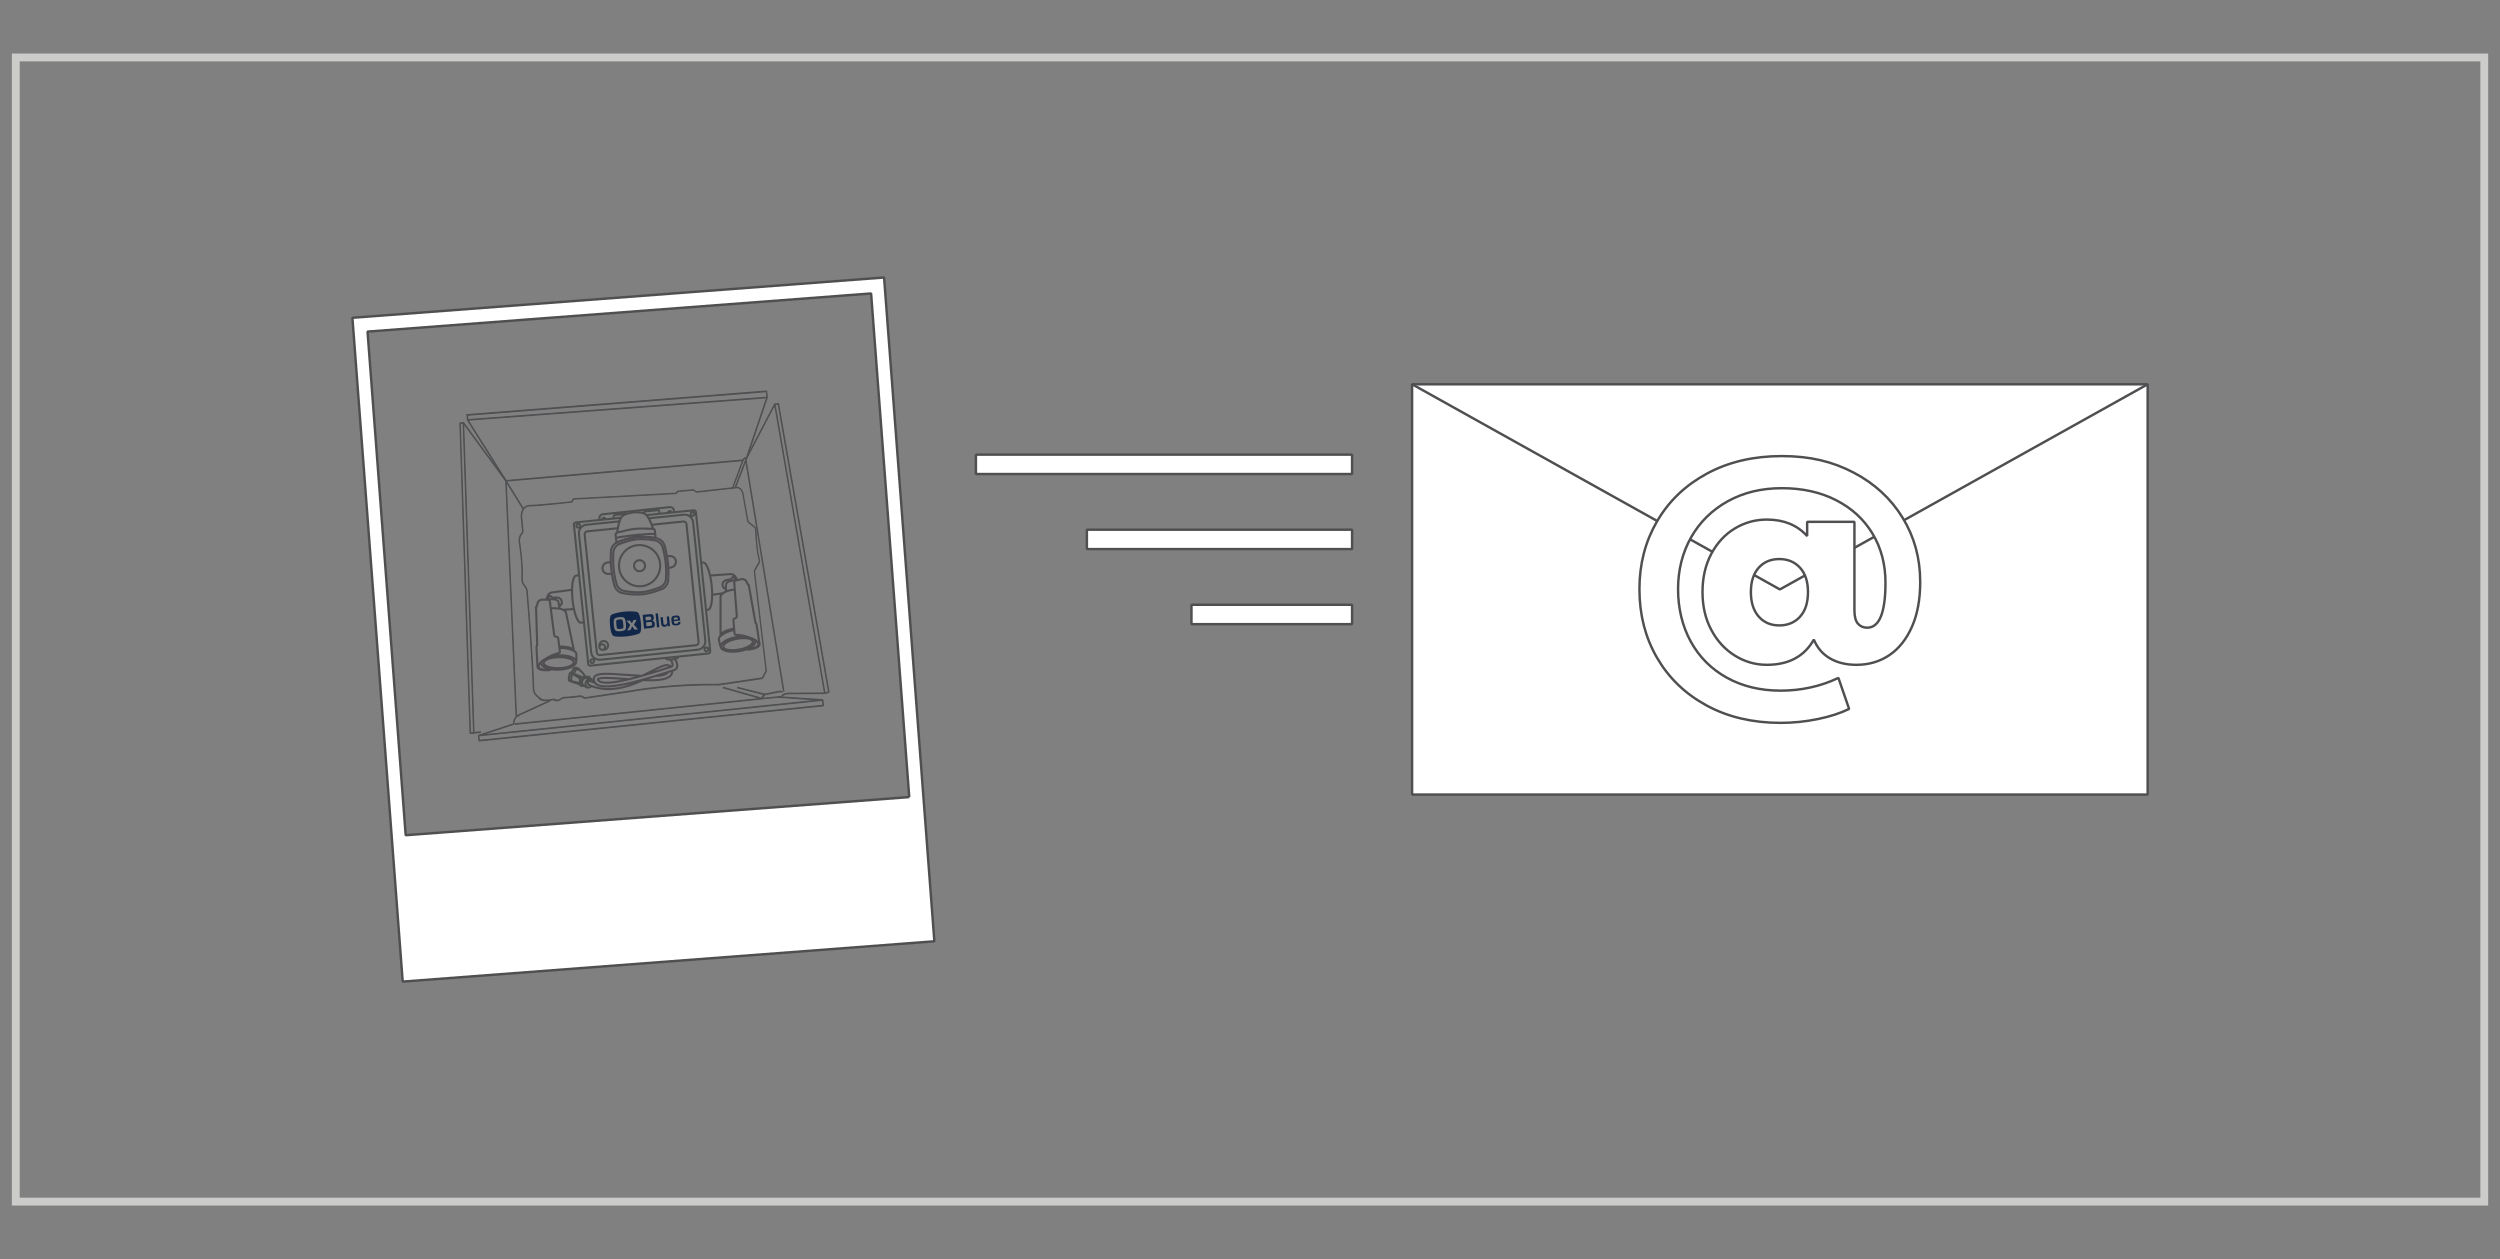 <?xml version="1.0" encoding="UTF-8"?><svg id="Layer_1" xmlns="http://www.w3.org/2000/svg" xmlns:xlink="http://www.w3.org/1999/xlink" viewBox="0 0 418.12 210.58"><rect x="0" y="0" width="418.12" height="210.58" fill="#808080" stroke="none"/><defs><style>.cls-1,.cls-2,.cls-3,.cls-4,.cls-5,.cls-6,.cls-7{fill:none;}.cls-8{fill:#11274a;}.cls-2{stroke:#4f5052;stroke-width:.17px;}.cls-2,.cls-4{stroke-miterlimit:10;}.cls-3{stroke:#4e5050;stroke-linecap:round;}.cls-3,.cls-4,.cls-6{stroke-width:.35px;}.cls-3,.cls-6{stroke-linejoin:round;}.cls-9{fill:#4f5052;}.cls-10{clip-path:url(#clippath-1);}.cls-11{clip-path:url(#clippath-3);}.cls-12{clip-path:url(#clippath-4);}.cls-13{clip-path:url(#clippath-2);}.cls-14{clip-path:url(#clippath-6);}.cls-15{clip-path:url(#clippath-5);}.cls-16{fill:#fff;}.cls-4,.cls-6,.cls-7{stroke:#504e51;}.cls-5{stroke:#ccccca;stroke-width:1.31px;}.cls-17{clip-path:url(#clippath);}.cls-7{stroke-linejoin:bevel;stroke-width:.41px;}</style><clipPath id="clippath"><rect class="cls-1" x="2.64" y="9.61" width="412.85" height="191.36"/></clipPath><clipPath id="clippath-1"><rect class="cls-1" x="2.64" y="9.61" width="412.85" height="191.36"/></clipPath><clipPath id="clippath-2"><rect class="cls-1" x="2.64" y="9.61" width="412.85" height="191.36"/></clipPath><clipPath id="clippath-3"><rect class="cls-1" x="2.64" y="9.61" width="412.85" height="191.36"/></clipPath><clipPath id="clippath-4"><rect class="cls-1" x="2.64" y="9.61" width="412.85" height="191.36"/></clipPath><clipPath id="clippath-5"><rect class="cls-1" x="2.64" y="9.61" width="412.85" height="191.36"/></clipPath><clipPath id="clippath-6"><rect class="cls-1" x="1.55" y="8.52" width="415.03" height="193.54"/></clipPath></defs><path class="cls-16" d="M152.08,133.31l-84.23,6.38-6.38-84.23,84.22-6.38,6.38,84.23ZM58.94,53.15l8.41,111.02,88.92-6.74-8.41-111.02-88.92,6.74Z"/><path class="cls-7" d="M152.08,133.31l-84.23,6.38-6.38-84.23,84.22-6.38,6.38,84.23ZM58.94,53.15l8.41,111.02,88.92-6.74-8.41-111.02-88.92,6.74Z"/><rect class="cls-16" x="236.17" y="64.27" width="123.02" height="68.62"/><rect class="cls-7" x="236.17" y="64.27" width="123.02" height="68.62"/><polyline class="cls-7" points="236.17 64.27 297.68 98.58 359.19 64.27"/><line class="cls-7" x1="226.13" y1="77.66" x2="163.22" y2="77.66"/><rect class="cls-16" x="163.22" y="76.04" width="62.91" height="3.24"/><rect class="cls-7" x="163.22" y="76.04" width="62.91" height="3.24"/><line class="cls-7" x1="226.13" y1="90.21" x2="181.78" y2="90.21"/><rect class="cls-16" x="181.78" y="88.59" width="44.35" height="3.24"/><rect class="cls-7" x="181.78" y="88.59" width="44.35" height="3.24"/><line class="cls-7" x1="226.13" y1="102.77" x2="199.27" y2="102.77"/><rect class="cls-16" x="199.27" y="101.15" width="26.86" height="3.24"/><rect class="cls-7" x="199.27" y="101.15" width="26.86" height="3.24"/><g class="cls-17"><path class="cls-16" d="M301.05,103.14c.89-.97,1.33-2.34,1.33-4.12s-.45-3.1-1.33-4.07c-.89-.97-2.05-1.45-3.47-1.45s-2.57.48-3.44,1.45c-.87.97-1.31,2.33-1.31,4.07s.44,3.11,1.31,4.1c.87.99,2.02,1.48,3.44,1.48s2.58-.48,3.47-1.45M310.02,79.04c3.51,1.84,6.24,4.36,8.2,7.57,1.96,3.2,2.93,6.77,2.93,10.72,0,2.91-.46,5.41-1.38,7.49-.92,2.09-2.18,3.67-3.78,4.75-1.6,1.08-3.44,1.62-5.51,1.62-1.71,0-3.18-.36-4.41-1.07-1.23-.71-2.13-1.76-2.71-3.15-1.58,2.81-4.2,4.22-7.86,4.22-1.91,0-3.69-.51-5.33-1.53-1.65-1.02-2.97-2.45-3.95-4.29-.99-1.84-1.48-3.96-1.48-6.35s.48-4.51,1.45-6.35c.97-1.84,2.28-3.27,3.93-4.27,1.65-1,3.44-1.5,5.38-1.5,2.85,0,5.09.92,6.74,2.76v-2.38h7.91v14.79c0,1.03.19,1.78.58,2.23.39.45.9.68,1.55.68,2.04,0,3.06-2.51,3.06-7.52,0-3.07-.72-5.8-2.16-8.2-1.44-2.39-3.47-4.26-6.09-5.6-2.62-1.34-5.64-2.01-9.07-2.01s-6.41.73-9.05,2.18c-2.63,1.46-4.68,3.47-6.14,6.04-1.45,2.57-2.18,5.46-2.18,8.66s.71,6.19,2.13,8.78c1.42,2.59,3.44,4.6,6.04,6.04,2.6,1.44,5.6,2.16,9,2.16s6.68-.71,9.65-2.13l1.79,5.19c-1.46.71-3.21,1.28-5.26,1.7-2.05.42-4.12.63-6.19.63-4.69,0-8.82-.97-12.39-2.91-3.57-1.94-6.34-4.61-8.3-8-1.96-3.39-2.93-7.21-2.93-11.45s.99-8,2.96-11.37c1.97-3.38,4.76-6.04,8.37-7.98,3.6-1.94,7.77-2.91,12.49-2.91s8.5.92,12,2.76"/><path class="cls-7" d="M301.05,103.14c.89-.97,1.33-2.34,1.33-4.12s-.45-3.1-1.33-4.07c-.89-.97-2.05-1.45-3.47-1.45s-2.57.48-3.44,1.45c-.87.97-1.31,2.33-1.31,4.07s.44,3.11,1.31,4.1c.87.99,2.02,1.48,3.44,1.48s2.58-.48,3.47-1.45ZM310.02,79.04c3.51,1.84,6.24,4.36,8.2,7.57,1.96,3.2,2.93,6.77,2.93,10.72,0,2.91-.46,5.41-1.38,7.49-.92,2.09-2.18,3.67-3.78,4.75-1.6,1.08-3.44,1.62-5.51,1.62-1.71,0-3.18-.36-4.41-1.07-1.23-.71-2.13-1.76-2.71-3.15-1.58,2.81-4.2,4.22-7.86,4.22-1.91,0-3.69-.51-5.33-1.53-1.65-1.02-2.97-2.45-3.95-4.29-.99-1.84-1.48-3.96-1.48-6.35s.48-4.51,1.45-6.35c.97-1.84,2.28-3.27,3.93-4.27,1.65-1,3.44-1.5,5.38-1.5,2.85,0,5.09.92,6.74,2.76v-2.38h7.91v14.79c0,1.03.19,1.78.58,2.23.39.45.9.68,1.55.68,2.04,0,3.06-2.51,3.06-7.52,0-3.07-.72-5.8-2.16-8.2-1.44-2.39-3.47-4.26-6.09-5.6-2.62-1.34-5.64-2.01-9.07-2.01s-6.41.73-9.05,2.18c-2.63,1.46-4.68,3.47-6.14,6.04-1.45,2.57-2.18,5.46-2.18,8.66s.71,6.19,2.13,8.78c1.42,2.59,3.44,4.6,6.04,6.04,2.6,1.44,5.6,2.16,9,2.16s6.68-.71,9.65-2.13l1.79,5.19c-1.46.71-3.21,1.28-5.26,1.7-2.05.42-4.12.63-6.19.63-4.69,0-8.82-.97-12.39-2.91-3.57-1.94-6.34-4.61-8.3-8-1.96-3.39-2.93-7.21-2.93-11.45s.99-8,2.96-11.37c1.97-3.38,4.76-6.04,8.37-7.98,3.6-1.94,7.77-2.91,12.49-2.91s8.5.92,12,2.76Z"/></g><polygon class="cls-9" points="87.54 85.06 84.65 80.38 84.65 80.38 77.54 70.69 77.46 70.72 79.2 122.56 79.25 122.62 80.36 122.5 80.35 122.4 79.28 122.51 77.55 70.86 84.59 80.45 87.47 85.13 87.54 85.06"/><polygon class="cls-2" points="87.54 85.06 84.65 80.38 84.65 80.38 77.54 70.69 77.46 70.72 79.2 122.56 79.25 122.62 80.36 122.5 80.35 122.4 79.28 122.51 77.55 70.86 84.59 80.45 87.47 85.13 87.54 85.06"/><polygon class="cls-9" points="76.95 70.73 76.91 70.78 78.61 122.62 78.66 122.68 79.25 122.62 79.24 122.51 78.69 122.57 76.99 70.83 77.51 70.78 77.5 70.67 76.95 70.73"/><polygon class="cls-2" points="76.95 70.73 76.91 70.78 78.61 122.62 78.66 122.68 79.25 122.62 79.24 122.51 78.69 122.57 76.99 70.83 77.51 70.78 77.5 70.67 76.95 70.73"/><g class="cls-10"><path class="cls-9" d="M122.58,81.6s1.59-4.24,1.7-4.59c.04-.15.2-.27.35-.34.15-.07.29-.11.29-.11l.03-.02,4.65-8.88.54-.06,8.43,48.11-.6.17-8.35-48.29-.08.02,8.36,48.34.05.04.68-.2.03-.06-8.44-48.2-.05-.04-.59.06-.03.02-4.66,8.9.04.03v-.05s-.15.04-.31.11c-.16.08-.33.2-.4.4-.05.17-.48,1.32-.89,2.42-.41,1.1-.81,2.16-.81,2.16l.07.05Z"/><path class="cls-2" d="M122.58,81.6s1.59-4.24,1.7-4.59c.04-.15.2-.27.35-.34.15-.07.29-.11.29-.11l.03-.02,4.65-8.88.54-.06,8.43,48.11-.6.17-8.35-48.29-.08.02,8.36,48.34.05.04.68-.2.03-.06-8.44-48.2-.05-.04-.59.06-.03.02-4.66,8.9.04.03v-.05s-.15.04-.31.11c-.16.08-.33.2-.4.4-.05.17-.48,1.32-.89,2.42-.41,1.1-.81,2.16-.81,2.16l.07.05Z"/></g><polygon class="cls-9" points="123.02 81.55 124.95 76.53 124.87 76.48 122.95 81.5 123.02 81.55"/><polygon class="cls-2" points="123.02 81.55 124.95 76.53 124.87 76.48 122.95 81.5 123.02 81.55"/><g class="cls-13"><path class="cls-9" d="M137.92,115.89l-6.25.04h0s-.77.09-.99.57l.04.03v-.05s-3.27.31-3.27.31v.05s.05.02.05.02c0,0,.02-.1.06-.21.04-.11.1-.2.12-.2h0s.02,0,.02,0c.08-.01.13-.09.17-.15.04-.07.06-.13.06-.13l-.04-.02v.05s2.56-.5,2.56-.5v-.05s0,.05,0,.05c0,0,.07,0,.14,0,.08,0,.16.03.19.07l.06-.07c-.06-.08-.16-.1-.25-.11-.08,0-.15,0-.16,0h0l-2.55.5-.03.03s-.02.06-.05.11c-.03.06-.08.11-.11.11h-.03c-.09.02-.14.14-.19.25-.04.11-.07.22-.07.22l.04.07,3.27-.31.03-.02c.09-.2.32-.33.53-.41.21-.08.4-.1.4-.1v-.05s0,.05,0,.05l6.25-.04v-.11Z"/><path class="cls-2" d="M137.92,115.89l-6.25.04h0s-.77.09-.99.57l.04.03v-.05s-3.27.31-3.27.31v.05s.05.02.05.02c0,0,.02-.1.06-.21.04-.11.1-.2.12-.2h0s.02,0,.02,0c.08-.01.13-.09.17-.15.04-.07.06-.13.06-.13l-.04-.02v.05s2.56-.5,2.56-.5v-.05s0,.05,0,.05c0,0,.07,0,.14,0,.08,0,.16.03.19.07l.06-.07c-.06-.08-.16-.1-.25-.11-.08,0-.15,0-.16,0h0l-2.55.5-.03.03s-.02.06-.05.11c-.03.06-.08.11-.11.11h-.03c-.09.02-.14.14-.19.25-.04.11-.07.22-.07.22l.04.07,3.27-.31.03-.02c.09-.2.32-.33.53-.41.21-.08.4-.1.4-.1v-.05s0,.05,0,.05l6.25-.04v-.11Z"/></g><polygon class="cls-9" points="123.36 115.06 127.88 116.2 127.9 116.09 123.37 114.95 123.36 115.06"/><polyline class="cls-2" points="127.9 116.09 123.37 114.95 123.36 115.06 127.88 116.2"/><polygon class="cls-9" points="120.96 115.05 127.16 116.82 86.17 121.04 86.18 121.15 127.45 116.9 127.45 116.79 120.97 114.94 120.96 115.05"/><polygon class="cls-2" points="120.96 115.05 127.16 116.82 86.17 121.04 86.18 121.15 127.45 116.9 127.45 116.79 120.97 114.94 120.96 115.05"/><g class="cls-11"><path class="cls-9" d="M91.89,117.19l-5.17,2.36.02.05v-.05s-.23.08-.45.32c-.21.23-.42.62-.4,1.22h.04v-.05s-5.89,1.93-5.89,1.93l-.03.06.09.85.05.05,57.54-5.87.04-.06-.1-.93-.05-.05-57.53,5.95v.11s57.54-5.95,57.54-5.95v-.11s-7.35-.5-7.35-.5v.11l6.71.46-56.9,5.88v.11s57.5-5.95,57.5-5.95l.08.82-57.46,5.86-.08-.75,5.85-1.92.03-.05c-.02-.57.17-.92.37-1.14.1-.11.2-.18.28-.23.08-.05.12-.07.12-.07h0l5.17-2.36-.03-.1Z"/><path class="cls-2" d="M91.89,117.19l-5.17,2.36.02.05v-.05s-.23.08-.45.32c-.21.23-.42.62-.4,1.22h.04v-.05s-5.89,1.93-5.89,1.93l-.03.06.09.85.05.05,57.54-5.87.04-.06-.1-.93-.05-.05-57.53,5.95v.11s57.54-5.95,57.54-5.95v-.11s-7.35-.5-7.35-.5v.11l6.71.46-56.9,5.88v.11s57.5-5.95,57.5-5.95l.08.82-57.46,5.86-.08-.75,5.85-1.92.03-.05c-.02-.57.17-.92.37-1.14.1-.11.2-.18.28-.23.08-.05.12-.07.12-.07h0l5.17-2.36-.03-.1Z"/></g><path class="cls-9" d="M78.13,69.35l-.04.06.08.82v.03s6.41,10.17,6.41,10.17l1.72,39.21h.08l-1.72-39.23v-.03s-6.37-10.1-6.37-10.1l49.93-3.74-3.28,9.69.08.05,3.31-9.78h0s.01-.03.01-.03l-.11-1.03-.05-.05-50.06,3.95ZM78.18,69.46l49.98-3.95.1.92-50,3.74-.07-.72Z"/><path class="cls-2" d="M78.13,69.35l-.04.06.08.82v.03s6.41,10.17,6.41,10.17l1.72,39.21h.08l-1.72-39.23v-.03s-6.37-10.1-6.37-10.1l49.93-3.74-3.28,9.69.08.05,3.31-9.78h0s.01-.03.01-.03l-.11-1.03-.05-.05-50.06,3.95ZM78.18,69.46l49.98-3.95.1.92-50,3.74-.07-.72Z"/><polyline class="cls-9" points="84.63 80.47 124.24 77.04 124.23 76.93 84.62 80.36"/><polyline class="cls-2" points="84.63 80.47 124.24 77.04 124.23 76.93 84.62 80.36"/><polyline class="cls-9" points="124.7 76.95 131.03 115.59 131.11 115.58 124.78 76.93"/><polyline class="cls-2" points="124.7 76.95 131.03 115.59 131.11 115.58 124.78 76.93"/><g class="cls-12"><path class="cls-9" d="M90.29,116.89l-.03.04s.34.36,1.55.24c.22-.02.48-.06.77-.12h.02c.07,0,.15.02.21.08h0s.02-.04.02-.04l-.02.04c.07.08.17.12.27.11h.05s.46-.14.46-.14c.04-.01.09-.04.12-.07.09-.08.31-.27.59-.29h.11c.18,0,.63-.03,1.11-.08.65-.07,1.36-.15,1.53-.17v-.05s0,.05,0,.05h.07s0-.05,0-.05v.05c.08.02.31.09.49.24.06.06.14.08.22.07h.01s7.32-1.08,7.32-1.08c0,0,.49-.09,1.38-.23.89-.14,2.17-.31,3.77-.48,2.62-.27,6.06-.5,9.94-.45h.04s0,0,0,0l7.09-1.05c.1-.02.19-.08.24-.19l.49-.97c.04-.09.06-.19.05-.3h0s-1.95-16.39-1.95-16.39h0c0-.09,0-.18.05-.25l.73-1.29c.05-.09.07-.21.06-.32l-.02-.1c-.09-.34-.28-1.15-.43-2.59-.07-.7-.13-1.55-.17-2.56v-.04c-.02-.14-.08-.27-.18-.35l-1.04-.85c-.06-.05-.11-.14-.13-.23l-.79-4.48c-.12-.68-.62-1.16-1.14-1.1h0l-6.59.74h0s-.1,0-.15-.04l-.37-.24c-.06-.04-.12-.05-.19-.05l-2.4.21h0c-.08,0-.15.05-.2.12l-.12.15c-.04.05-.1.08-.16.09h0s0,0,0,0l-16.94.92h-.02c-.15.02-.27.16-.3.35,0,.07-.03.1-.07.13-.04.02-.1.04-.16.04-.37.04-1.16.13-2.12.23-1.55.16-3.54.34-4.89.39h-.07c-.77.08-1.33.96-1.23,1.98l.22,2.3c.01.12-.02.23-.09.3l-.05.05c-.33.35-.49.89-.43,1.45l.02.11c.09.55.19,1.32.28,2.18.12,1.2.21,2.6.16,3.91,0,.08,0,.15,0,.23.03.27.12.53.27.73l.34.47c.11.16.19.35.21.56v.02c.17,1.93.95,11.3,1.08,16.31v.14c.05.41.22.78.49,1.04l.64.61.02-.04-.03.04.03-.04.02-.04-.64-.61c-.24-.23-.4-.58-.44-.96v-.13c-.14-5.02-.92-14.39-1.09-16.32v-.02c-.03-.23-.11-.45-.23-.63l-.34-.47c-.14-.19-.22-.42-.25-.67,0-.07,0-.14,0-.21.05-1.32-.04-2.73-.16-3.93-.09-.87-.2-1.64-.28-2.19l-.02-.11c-.05-.52.1-1.03.41-1.36l.05-.05c.09-.09.13-.24.12-.4l-.22-2.3c-.09-.96.43-1.79,1.15-1.86h.07c1.35-.05,3.34-.24,4.89-.4.96-.1,1.75-.19,2.12-.23.07,0,.13-.02.19-.05.06-.03.1-.1.12-.2.02-.15.11-.26.23-.27h.01s16.94-.92,16.94-.92h0,.02c.08,0,.15-.05.21-.12l.12-.15c.04-.05.1-.08.16-.09h0l2.4-.21s.1,0,.14.04l.37.24c.06.04.13.06.19.05h0l6.59-.74h0c.48-.05.94.39,1.05,1.01l.79,4.48c.02.13.08.24.17.31l1.04.85c.07.06.12.16.13.27v.03c.04,1.02.1,1.87.18,2.57.15,1.45.34,2.26.43,2.61l.02.07c0,.09,0,.18-.05.25l-.73,1.29c-.05.09-.07.21-.06.32h0s1.95,16.39,1.95,16.39h0c0,.09,0,.17-.04.24l-.5.97c-.04.08-.11.13-.18.14l-7.08,1.05h-.04s0,.06,0,.06v-.05c-3.88-.05-7.33.18-9.95.45-3.19.33-5.15.71-5.15.71v.05s0-.05,0-.05l-7.32,1.08h0c-.06,0-.12,0-.16-.05-.19-.16-.43-.23-.52-.26h-.08s0,0,0,0h0c-.16.02-.87.11-1.53.17-.48.05-.93.09-1.1.08-.04,0-.08,0-.12,0-.3.03-.54.22-.63.31l-.09.05-.45.13h-.04c-.07.01-.15-.02-.2-.08h0s-.02.04-.02.04l.02-.04c-.08-.08-.17-.12-.27-.11h-.03c-.29.07-.54.1-.76.13-.6.06-.97,0-1.2-.07-.11-.03-.19-.07-.23-.1l-.05-.03h-.01s0-.01,0-.01h0s-.02.04-.02.04Z"/><path class="cls-2" d="M90.29,116.89l-.03.04s.34.36,1.55.24c.22-.02.48-.06.77-.12h.02c.07,0,.15.02.21.08h0s.02-.04.02-.04l-.02.04c.07.08.17.12.27.11h.05s.46-.14.46-.14c.04-.01.09-.04.12-.07.09-.08.31-.27.59-.29h.11c.18,0,.63-.03,1.11-.08.65-.07,1.36-.15,1.53-.17v-.05s0,.05,0,.05h.07s0-.05,0-.05v.05c.08.02.31.09.49.24.06.06.14.08.22.07h.01s7.32-1.08,7.32-1.08c0,0,.49-.09,1.38-.23.89-.14,2.17-.31,3.77-.48,2.62-.27,6.06-.5,9.94-.45h.04s0,0,0,0l7.09-1.05c.1-.02.19-.08.24-.19l.49-.97c.04-.09.06-.19.05-.3h0s-1.95-16.39-1.95-16.39h0c0-.09,0-.18.05-.25l.73-1.29c.05-.09.07-.21.06-.32l-.02-.1c-.09-.34-.28-1.15-.43-2.59-.07-.7-.13-1.55-.17-2.56v-.04c-.02-.14-.08-.27-.18-.35l-1.04-.85c-.06-.05-.11-.14-.13-.23l-.79-4.48c-.12-.68-.62-1.16-1.14-1.1h0l-6.59.74h0s-.1,0-.15-.04l-.37-.24c-.06-.04-.12-.05-.19-.05l-2.4.21h0c-.08,0-.15.05-.2.12l-.12.15c-.04.05-.1.08-.16.09h0s0,0,0,0l-16.94.92h-.02c-.15.02-.27.16-.3.35,0,.07-.03.1-.07.13-.04.02-.1.04-.16.04-.37.04-1.16.13-2.12.23-1.55.16-3.54.34-4.89.39h-.07c-.77.08-1.33.96-1.23,1.98l.22,2.3c.01.12-.02.23-.09.3l-.05.05c-.33.35-.49.89-.43,1.45l.02.11c.09.55.19,1.32.28,2.18.12,1.2.21,2.6.16,3.91,0,.08,0,.15,0,.23.03.27.12.53.27.73l.34.47c.11.16.19.35.21.56v.02c.17,1.93.95,11.3,1.08,16.31v.14c.05.41.22.78.49,1.04l.64.61.02-.04-.03.04.03-.04.02-.04-.64-.61c-.24-.23-.4-.58-.44-.96v-.13c-.14-5.02-.92-14.39-1.09-16.32v-.02c-.03-.23-.11-.45-.23-.63l-.34-.47c-.14-.19-.22-.42-.25-.67,0-.07,0-.14,0-.21.05-1.32-.04-2.73-.16-3.93-.09-.87-.2-1.64-.28-2.19l-.02-.11c-.05-.52.1-1.03.41-1.36l.05-.05c.09-.09.13-.24.12-.4l-.22-2.3c-.09-.96.43-1.79,1.15-1.86h.07c1.35-.05,3.34-.24,4.89-.4.96-.1,1.75-.19,2.12-.23.07,0,.13-.02.19-.05.06-.03.1-.1.12-.2.02-.15.11-.26.23-.27h.01s16.94-.92,16.94-.92h0,.02c.08,0,.15-.05.21-.12l.12-.15c.04-.05.1-.08.16-.09h0l2.4-.21s.1,0,.14.04l.37.24c.06.04.13.06.19.05h0l6.59-.74h0c.48-.05.94.39,1.05,1.01l.79,4.48c.02.13.08.24.17.31l1.04.85c.07.06.12.16.13.27v.03c.04,1.02.1,1.87.18,2.57.15,1.45.34,2.26.43,2.61l.02.07c0,.09,0,.18-.05.25l-.73,1.29c-.05.09-.07.21-.06.32h0s1.95,16.39,1.95,16.39h0c0,.09,0,.17-.04.24l-.5.97c-.04.08-.11.13-.18.14l-7.08,1.05h-.04s0,.06,0,.06v-.05c-3.88-.05-7.33.18-9.95.45-3.19.33-5.15.71-5.15.71v.05s0-.05,0-.05l-7.32,1.08h0c-.06,0-.12,0-.16-.05-.19-.16-.43-.23-.52-.26h-.08s0,0,0,0h0c-.16.02-.87.11-1.53.17-.48.05-.93.09-1.1.08-.04,0-.08,0-.12,0-.3.03-.54.22-.63.31l-.09.05-.45.13h-.04c-.07.01-.15-.02-.2-.08h0s-.02.04-.02.04l.02-.04c-.08-.08-.17-.12-.27-.11h-.03c-.29.07-.54.1-.76.13-.6.06-.97,0-1.2-.07-.11-.03-.19-.07-.23-.1l-.05-.03h-.01s0-.01,0-.01h0s-.02.04-.02.04Z"/><path class="cls-3" d="M100.72,86.9c-.02-.15.1-.29.25-.3.15-.02.29.09.3.25M111.74,85.77c-.02-.15.09-.29.25-.3.15-.02.29.09.3.25M107.68,85.78c.03-.13.14-.24.28-.25l2.05-.21c.12-.01.23.08.25.2l.04.35M102.61,86.66v-.14c-.03-.2.11-.39.32-.41l1.71-.17M101.19,108.17c.03.26-.16.49-.42.51-.26.03-.49-.16-.51-.42-.03-.26.16-.49.42-.51.26-.03.49.16.51.42ZM100.24,108.08s0-.05,0-.07c-.04-.4.25-.76.65-.8.4-.04.76.25.8.65.04.4-.25.76-.65.8-.04,0-.09,0-.13,0M109.07,87.76l5.21-.54c.27-.03.51.17.53.43l2.03,19.73c.03.27-.17.51-.43.53l-16.07,1.65c-.27.03-.51-.17-.53-.43l-2.03-19.73c-.03-.27.17-.51.44-.53l5.09-.52M108.55,86.68l5.83-.6c.77-.08,1.46.48,1.54,1.25l2.04,19.79c.08.77-.48,1.46-1.25,1.54l-16.3,1.68c-.77.08-1.46-.48-1.54-1.25l-2.04-19.79c-.08-.77.48-1.46,1.25-1.54l5.49-.56M99.36,110.54c.02.17-.11.33-.28.35-.17.02-.33-.11-.35-.28-.02-.17.11-.33.28-.35.17-.02.33.11.35.28ZM118.46,108.57c.02.17-.11.33-.28.35-.17.02-.33-.11-.35-.28-.02-.17.11-.33.28-.35.17-.02.33.11.35.28ZM97.03,87.9c.02.17-.11.33-.28.35-.17.02-.33-.11-.35-.28-.02-.17.11-.33.28-.35.17-.02.33.11.35.28ZM116.13,85.93c.02.17-.11.33-.28.35-.17.02-.33-.11-.35-.28-.02-.17.11-.33.28-.35.17-.02.33.11.35.28ZM108.24,86.14l7.8-.8c.17-.02.33.11.35.28l2.4,23.32c.02.17-.11.33-.28.35l-19.78,2.04c-.17.02-.33-.11-.35-.28l-2.4-23.32c-.02-.17.11-.33.28-.35l7.57-.78M100.25,86.71c-.03-.35.22-.66.57-.7l11.19-1.2c.35-.04.67.22.7.57"/><path class="cls-8" d="M103.59,103.6c-.29.03-.46.08-.5.16-.04.08-.04.34,0,.79.03.33.08.53.15.59.06.06.24.08.52.05.27-.03.42-.08.47-.16s.05-.31,0-.7c-.04-.39-.09-.61-.15-.68-.06-.06-.23-.08-.51-.05"/><path class="cls-8" d="M106.7,102.43c-.23-.22-1.51-.21-2.24-.14-.82.08-2.11.34-2.3.61-.18.27-.22.89-.12,1.86.08.81.24,1.33.48,1.55.24.22,1.51.21,2.24.13.81-.08,2.1-.34,2.29-.6.18-.26.23-.86.13-1.79-.09-.85-.25-1.39-.48-1.61M104.61,105.28c-.1.15-.39.25-.85.29-.41.04-.69,0-.82-.12-.13-.12-.23-.42-.27-.88-.06-.55-.03-.9.07-1.05.1-.15.39-.25.85-.3.41-.04.69,0,.82.13.13.13.22.43.27.92.05.53.03.87-.08,1.02M106.16,105.31l-.43-.55-.3.62-.54.06.52-.91-.61-.71.53-.05.36.48.26-.54.53-.05-.46.82.69.79-.53.05Z"/><path class="cls-8" d="M107.72,105.15l-.24-2.31,1.12-.12c.26-.03.45,0,.55.07.1.07.17.23.19.47.03.28-.07.46-.28.54h0c.26.02.41.19.45.52.02.23,0,.41-.1.51-.09.1-.26.17-.51.2l-1.18.12ZM108.02,103.77l.53-.05c.17-.02.28-.05.32-.09.04-.04.06-.13.04-.27-.02-.18-.13-.27-.34-.24l-.62.06.06.6ZM108.12,104.74l.47-.05.15-.02c.15-.01.24-.04.28-.09.04-.05.06-.14.04-.27-.02-.14-.05-.22-.1-.26-.05-.03-.17-.04-.36-.02l-.55.06.07.65Z"/></g><polygon class="cls-8" points="109.64 102.62 109.88 104.93 110.27 104.89 110.03 102.58 109.64 102.62"/><g class="cls-15"><path class="cls-8" d="M111.89,103.09l.17,1.62-.38.04v-.28s-.02,0-.02,0c-.05.21-.21.32-.48.35-.36.04-.56-.13-.6-.49l-.11-1.09.38-.04.1.99c.02.14.04.23.08.26.04.04.12.05.24.04.24-.03.35-.19.32-.48l-.09-.88.38-.04Z"/><path class="cls-8" d="M113.42,104.04l.38-.04v.06c.04.31-.18.5-.65.54-.32.03-.53,0-.64-.1-.11-.1-.18-.32-.22-.68-.03-.31,0-.53.09-.65s.28-.19.58-.22c.28-.03.48,0,.59.1.11.09.18.3.21.61v.12s-1.07.11-1.07.11c0,.04,0,.06,0,.07.02.16.05.26.11.31.05.05.15.06.3.05.14-.01.23-.04.27-.07.04-.04.05-.1.04-.21M113.38,103.58v-.06c-.02-.13-.05-.21-.1-.24-.05-.03-.14-.04-.29-.03-.14.01-.23.05-.27.1-.04.05-.05.15-.03.31l.7-.07Z"/><path class="cls-3" d="M113.4,109.91c.02.16-.42.33-.98.39-.56.06-1.02-.02-1.04-.18"/><path class="cls-6" d="M107.88,94.52c.05.51-.31.96-.82,1.01-.5.05-.96-.31-1.01-.82-.05-.51.31-.96.82-1.01.5-.05.96.31,1.01.82ZM110.16,98.3s-1.39.58-2.73.72c-1.42.15-2.82-.15-2.82-.15-.75-.04-1.38-.59-1.52-1.33,0,0-.3-.83-.47-2.48-.12-1.16-.05-2.52-.05-2.52-.01-.76.49-1.42,1.22-1.62,0,0,1.42-.59,2.73-.72,1.28-.13,2.82.15,2.82.15.75.04,1.38.59,1.53,1.33,0,0,.35,1.35.47,2.48.15,1.47.04,2.52.04,2.52.02.76-.49,1.42-1.22,1.62ZM110.4,94.26c-.19-1.89-1.89-3.27-3.78-3.08-1.89.19-3.27,1.89-3.08,3.78.19,1.89,1.89,3.27,3.78,3.08,1.89-.19,3.27-1.89,3.08-3.78ZM111.71,94.12c.16,1.6.05,2.74.05,2.74.02.82-.53,1.55-1.33,1.76,0,0-1.5.63-2.97.78-1.54.16-3.07-.16-3.07-.16-.82-.04-1.5-.64-1.66-1.45,0,0-.32-.9-.51-2.69-.13-1.26-.05-2.74-.05-2.74-.02-.82.53-1.54,1.33-1.76h0c.06-.03.8-.33,1.71-.55.4-.1.83-.19,1.26-.23.41-.04.85-.04,1.26-.03.94.04,1.74.18,1.81.19h0c.82.05,1.51.64,1.66,1.45,0,0,.39,1.47.51,2.69Z"/><path class="cls-4" d="M102.1,94.02l-.47.05c-.53.05-.91.53-.86,1.06.05.53.53.91,1.06.86l.47-.05M111.51,93.05l.47-.05c.53-.05,1,.33,1.06.86.05.53-.33,1-.86,1.06l-.47.05"/><path class="cls-6" d="M93.58,101.35c.24-.12.43-.34.38-.7-.1-.82-.86-.74-1.42-.69,0,0-.17.07-.31-.14-.14-.22-.43-.21-.48.11-.02.1-.02.22-.03.34M91.85,100.34c.14-.15.6-.15.88-.1.28.04.58.1.69.52M93.6,101.79c-.33-.06-1.13-.09-1.46-.02M93.42,109.91c1.39-.03,2.52.35,2.54.86.01.51-1.1.95-2.49.98-1.39.03-2.52-.35-2.54-.86-.01-.51,1.1-.95,2.49-.98ZM92.17,111.93c-.67.11-2,.14-2.07-.39-.07-.53.49-1.01,1.62-1.64.8-.44,1.44-.61,1.75-.67.11-.02.19-.13.17-.24l-.28-2.26c-.02-.13-.13-.23-.26-.24h-.09c-.17,0-.31-.14-.33-.31l-.72-5.6c-.02-.13-.12-.24-.25-.25-.49-.07-1.13-.03-1.13-.03M96.08,108.92c-.42-.22-1.06-.57-2.48-.55M95.98,108.71c-.37-.5-1.98-.64-2.43-.56M96.35,110.79l.05-.56v-.82c.02-.25-.33-.49-.33-.49l-.1-.21-1.29-6.19c-.11-.56-1.09-.72-1.09-.72l-.18-1.03M91.77,109.88c.46-.15,1.02-.25,1.62-.28,1.61-.07,2.94.4,2.97,1.07.03.66-1.25,1.26-2.86,1.33-1.61.07-2.94-.4-2.97-1.06,0-.1.02-.19.07-.29M96.35,110.79c-.12.61-1.34,1.14-2.85,1.21-.47.02-.93,0-1.33-.07h0l-.2.14s-1.82.22-2.07-.48l-.18-3.41.12-.27-.19-6.4h.08s.07-.37.19-.52v-.23s.23-.43.65-.45M94.25,101.98l1.7-.12M95.63,98.64l-3.43.47c-.54.15-.72.73-.78,1.17M96.77,96.23l-.42.04c-.55.06-.82,1.87-.6,4.04.22,2.17.85,3.89,1.41,3.83l.42-.04M121.37,98.49c-.26-.07-.49-.24-.52-.61-.06-.82.7-.9,1.25-.97,0,0,.18.04.27-.2.09-.24.37-.3.49,0,.03.09.07.21.1.33M122.86,97.15c-.17-.12-.61-.02-.88.08-.27.1-.55.22-.57.66M121.44,98.92c.31-.13,1.09-.32,1.42-.32M123.27,106.83c-1.37.25-2.4.86-2.31,1.36.09.5,1.27.7,2.64.45,1.37-.25,2.4-.86,2.31-1.36-.09-.5-1.27-.7-2.64-.45ZM124.89,108.56c.68-.03,1.99-.27,1.95-.81-.04-.54-.68-.89-1.92-1.27-.87-.27-1.54-.3-1.85-.3-.11,0-.21-.09-.22-.2l-.19-2.27c0-.13.08-.25.21-.28l.09-.02c.17-.04.28-.19.27-.36l-.43-5.63c-.01-.13.07-.26.19-.3.46-.16,1.1-.26,1.1-.26M120.46,106.41c.37-.3.92-.78,2.32-1.05M120.52,106.18c.26-.57,1.81-1.03,2.27-1.05M120.57,108.3l-.17-.54-.17-.81c-.07-.24.22-.54.22-.54l.06-.23v-6.33c0-.57.92-.93.92-.93l-.03-1.04M124.88,106.48c-.48-.05-1.05-.04-1.64.06-1.59.25-2.8.99-2.69,1.65.1.65,1.48.98,3.07.72,1.59-.26,2.8-.99,2.69-1.65-.02-.1-.06-.19-.12-.27M120.57,108.3c.24.57,1.55.84,3.04.6.47-.07.9-.19,1.28-.34h0s.22.1.22.1c0,0,1.83-.15,1.93-.89l-.52-3.38-.17-.24-1.12-6.3h-.08s-.14-.34-.29-.46l-.05-.22s-.31-.37-.72-.31M120.84,99.24l-1.69.23M118.81,96.25l3.45-.24c.56.04.85.56,1,.99M117.2,94.13l.42-.04c.55-.06,1.18,1.66,1.41,3.84.22,2.18-.04,3.99-.6,4.04l-.42.04M103.21,89.11c.14-1.05.38-2.22.8-2.71s1.72-.67,1.72-.67l.37-.04s1.3-.09,1.82.3c.52.39.99,1.49,1.34,2.49M109.58,89.36c-.14-.06-.54-.07-.76-.07-.22,0-2.47.18-2.47.18l-.16.02s-2.24.29-2.45.32c-.21.04-.61.13-.73.22M109.52,88.66h0s0,0,0,0h0ZM109.52,88.67l.13,1.29h-.11c-.07,0-.87-.14-1.81-.18-.41-.02-.84-.01-1.26.03-.42.04-.86.13-1.26.23-.91.23-1.65.53-1.71.55l-.4.16-.14-1.4s0-.01,0-.02c0-.2.49-.34.7-.36l1.15-.28c.93-.22,1.89-.32,2.84-.29l1.11.04c.21-.02.71,0,.76.21,0,0,0,0,0,.01ZM102.96,89.34s0,.01,0,.02v-.02s0,0,0,0Z"/><path class="cls-6" d="M99.45,114.11c1.04,1.89,8.57-.52,13.11-1.98,1.36-.31.37-1.83.37-1.83M104.87,113.68c2.41-.56,5.21-1.46,7.4-2.17.59-.19-.13-1.21-.13-1.21M111.71,112.43c-.68.22-1.35.43-2.01.63.9-.05,1.6-.2,1.91-.51.04-.04.07-.08.09-.12ZM105.19,113.6c-.17-.01-.34-.03-.51-.04-1.76-.13-4.41-.34-4.69.02.02.14.09.25.23.35.73.49,2.7.22,4.97-.33ZM98.71,113.89c.27.12.54.23.81.32-.12-.17-.19-.37-.21-.59-.01-.2.05-.38.19-.52.55-.56,2.26-.45,5.24-.23.83.06,1.72.13,2.57.17.05-.01.11-.03.16-.05.52-.25,1.01-.5,1.47-.72,1.55-.79,2.49-1.26,3.09-.92.08.04.15.1.2.17M112.45,112.19c0,.33-.11.62-.35.86-.71.7-2.51.79-4.59.7-2.6,1.2-5.9,2.26-9.1.77"/><path class="cls-3" d="M98.66,113.88s-.53.04-.26.62M95.9,112.76l.93.61c.06.04.1.09.13.16.11.26.07.43-.01.53-.08.1-.23.15-.36.11l-1.04-.25s-.09-.13.08-1.02c.02-.12.05-.15.1-.19.05-.04.08-.04.24-.02l.29-.68.37-.1.29.15M97.36,113.26l-1.37-.55M98.37,115s-.17.01-.54-.21c-.37-.23-.39-.28-.39-.28,0,0-.21-.3-.02-.72.2-.42.59-.45.73-.43.14.02.71.2.71.2,0,0,.17.15.18.23M98.13,113.22l-.35-.16M97.08,114.57l.15-1.19c0-.06.06-.11.13-.12l.73-.04M98.88,114.75c-.18.24-.42.3-.65.21-.29-.12-.39-.52-.24-.9.15-.38.51-.6.8-.48.15.06.26.21.29.39l-.06-.18c-.01-.08-.19-.23-.19-.23,0,0-.1-.03-.24-.07h0s.03-.13.03-.13c.02-.07-.03-.15-.1-.17h0s-.03,0-.04,0l-.37.02h.01l-.35-.16h0c-.08-.21-.3-.59-.84-.98h0s0,0,0,0c0-.06-.04-.14-.04-.14l-.22-.12M96.66,111.81l-.3-.13s-.12.03-.25.04c-.14.01-.18.1-.18.1l-.33.7c-.1-.03-.2-.09-.31.14-.29,1.05-.08,1.19-.08,1.19l.31.14h0s.32,0,.32,0M95.69,113.99c.29.24.66.22.66.22l.72.34h0c0,.08.06.16.15.16h.52s-.02,0-.02,0c.03.02.06.04.1.06.37.23.54.22.54.22"/></g><g class="cls-14"><rect class="cls-5" x="2.64" y="9.61" width="412.85" height="191.36"/></g></svg>